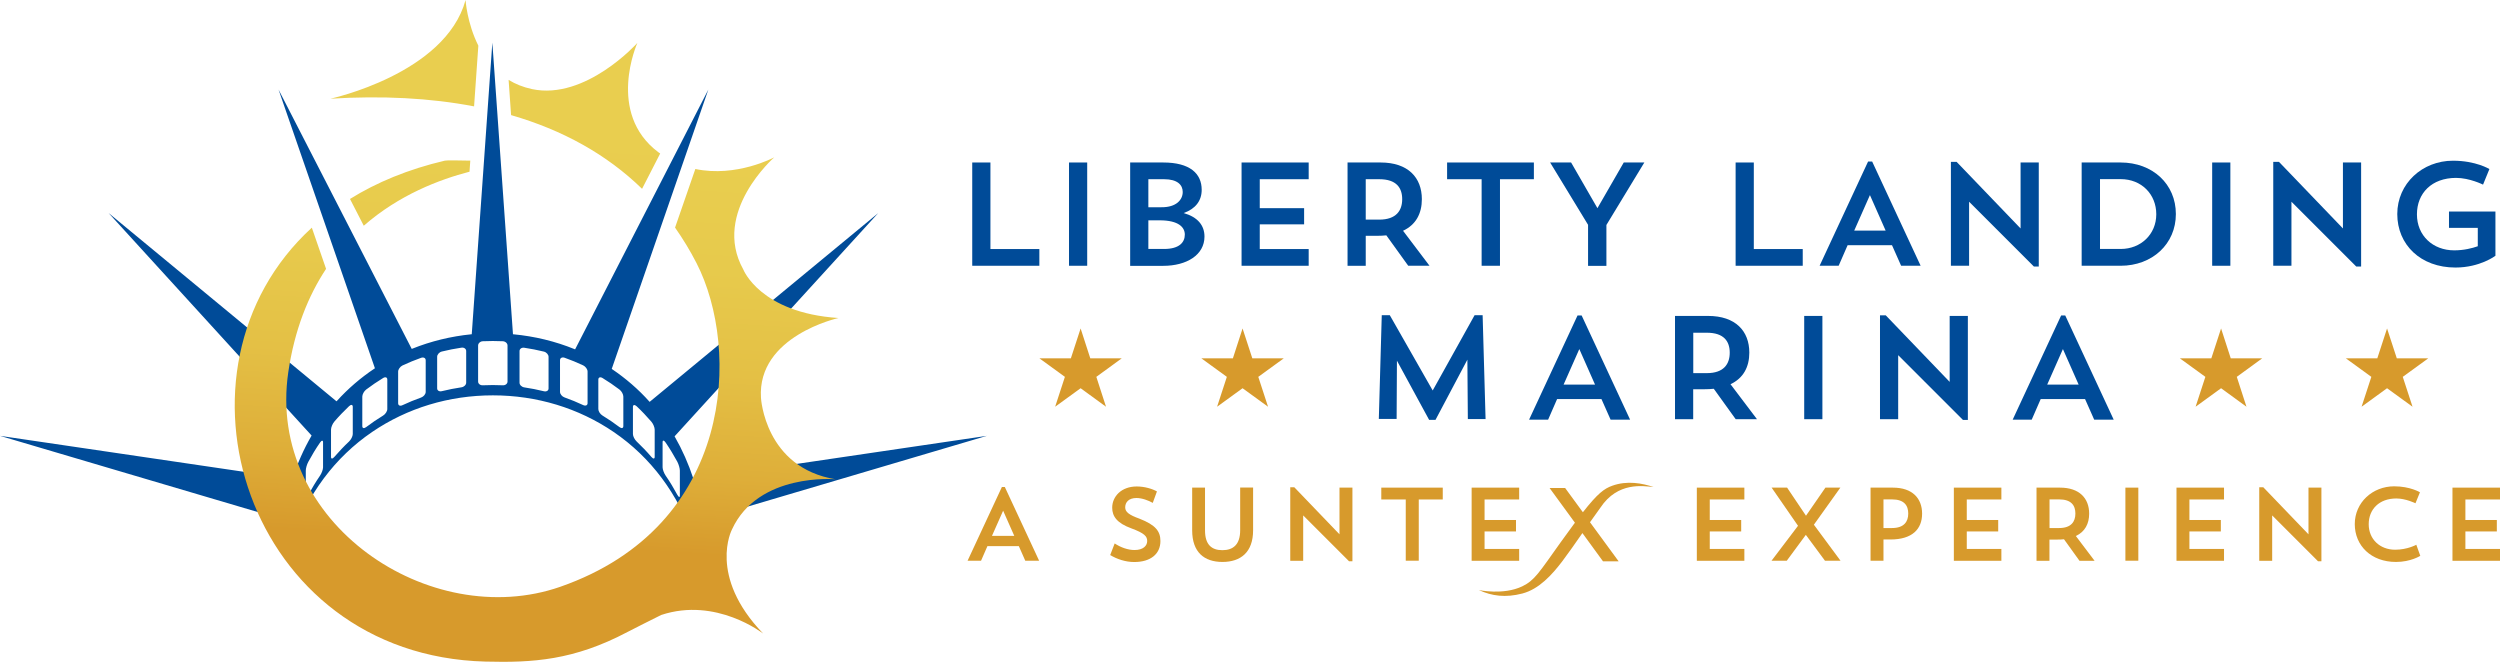 <svg xmlns="http://www.w3.org/2000/svg" xmlns:xlink="http://www.w3.org/1999/xlink" id="Layer_1" data-name="Layer 1" viewBox="0 0 322.94 85.48"><defs><style>      .cls-1 {        fill: url(#linear-gradient);      }      .cls-2 {        fill: #d79a2c;      }      .cls-3 {        fill: #004b98;      }    </style><linearGradient id="linear-gradient" x1="67.5" y1="82.8" x2="72.33" y2="4.78" gradientUnits="userSpaceOnUse"><stop offset=".16" stop-color="#d79a2c"></stop><stop offset=".29" stop-color="#deae39"></stop><stop offset=".46" stop-color="#e4c045"></stop><stop offset=".63" stop-color="#e7ca4c"></stop><stop offset=".84" stop-color="#e9ce4f"></stop></linearGradient></defs><g><g><path class="cls-3" d="M125.59,20.99h2.35v11.18h6.32v2.16h-8.67v-13.34Z"></path><path class="cls-3" d="M138.09,20.99h2.35v13.34h-2.35v-13.34Z"></path><path class="cls-3" d="M145.99,20.99h4.27c3.44,0,4.97,1.42,4.97,3.53,0,1.44-.83,2.47-2.33,3,1.84.53,2.69,1.61,2.69,3.04,0,2.37-2.3,3.78-5.33,3.78h-4.27v-13.34ZM148.34,23.15v3.62h1.69c1.92.02,2.75-.97,2.75-1.97,0-.91-.68-1.65-2.41-1.65h-2.03ZM148.34,28.46v3.7h2.03c1.99,0,2.68-.87,2.68-1.86,0-.91-.76-1.84-3.25-1.84h-1.46Z"></path><path class="cls-3" d="M160.38,20.99h8.67v2.16h-6.32v3.74h5.73v2.09h-5.73v3.19h6.32v2.16h-8.67v-13.34Z"></path><path class="cls-3" d="M174.07,20.99h4.27c3.55,0,5.33,1.95,5.33,4.74,0,1.84-.76,3.3-2.43,4.08l3.42,4.52h-2.75l-2.83-3.93c-.38.04-.78.06-1.2.06h-1.46v3.87h-2.35v-13.34ZM176.42,23.15v5.22h1.75c2.2,0,2.96-1.18,2.96-2.64s-.74-2.58-2.96-2.58h-1.75Z"></path><path class="cls-3" d="M186.92,20.99h11.22v2.16h-4.38v11.18h-2.37v-11.18h-4.46v-2.16Z"></path><path class="cls-3" d="M212.41,20.99l-4.9,8.07v5.28h-2.37v-5.3l-4.9-8.05h2.71l3.4,5.9,3.4-5.9h2.66Z"></path><path class="cls-3" d="M224.2,20.99h2.35v11.18h6.32v2.16h-8.67v-13.34Z"></path><path class="cls-3" d="M237.52,34.33h-2.47l6.26-13.46h.53l6.26,13.46h-2.52l-1.18-2.66h-5.73l-1.16,2.66ZM239.52,29.79h4.06l-2.03-4.59-2.03,4.59Z"></path><path class="cls-3" d="M252.01,20.91h.74l8.26,8.6v-8.52h2.35v13.44h-.63l-8.37-8.37v8.27h-2.35v-13.42Z"></path><path class="cls-3" d="M268.9,20.99h5.03c4.14,0,7.14,2.79,7.14,6.66s-3.05,6.68-7.14,6.68h-5.03v-13.34ZM271.27,23.15v9.01h2.68c2.58,0,4.59-1.88,4.59-4.48s-1.92-4.54-4.59-4.54h-2.68Z"></path><path class="cls-3" d="M285.76,20.99h2.35v13.34h-2.35v-13.34Z"></path><path class="cls-3" d="M293.65,20.91h.74l8.26,8.6v-8.52h2.35v13.44h-.63l-8.37-8.37v8.27h-2.35v-13.42Z"></path><path class="cls-3" d="M322.35,27.33v5.71s-1.99,1.52-5.16,1.52c-4.52,0-7.52-2.96-7.52-6.91s3.25-6.89,7.19-6.89c2.98,0,4.71,1.08,4.71,1.08l-.82,2.01s-1.73-.87-3.49-.87c-3.13,0-5.05,1.97-5.05,4.71s2.05,4.65,4.82,4.65c1.23,0,2.31-.27,3.04-.53v-2.37h-3.72v-2.11h6Z"></path></g><g><path class="cls-2" d="M213.59,62.91c-1.42-.48-3.39-.87-5.34-.16-1.02.37-1.86.97-3.78,3.42l-2.29-3.13h-2.01l3.27,4.48c-.55.74-1.17,1.6-1.89,2.6-2.72,3.81-3.31,4.85-4.91,5.62-2.44,1.17-5.61.48-5.61.48,1.7.78,3.45,1.01,5.61.45s3.83-2.41,5.15-4.14c.68-.9,1.67-2.3,2.62-3.67l2.66,3.65h2.02l-3.7-5.05c.52-.74.99-1.4,1.35-1.89,2.25-3.38,5.54-2.78,6.82-2.66Z"></path><path class="cls-2" d="M126.74,72.43h-1.75l4.43-9.52h.38l4.43,9.52h-1.79l-.83-1.88h-4.06l-.82,1.88ZM128.15,69.22h2.87l-1.44-3.25-1.44,3.25Z"></path><path class="cls-2" d="M146.5,72.6c-1.11,0-2.23-.38-3.09-.9l.58-1.5c.78.52,1.72.85,2.57.85,1.11,0,1.63-.55,1.63-1.16s-.35-1.01-2.05-1.64c-1.84-.67-2.47-1.54-2.47-2.67,0-1.42,1.16-2.74,3.17-2.74,1.01,0,2,.3,2.61.64l-.54,1.48c-.55-.31-1.38-.63-2.11-.63-.99,0-1.45.55-1.45,1.21,0,.6.51.98,1.84,1.46,2.11.82,2.71,1.65,2.71,2.89,0,1.68-1.28,2.71-3.38,2.71Z"></path><path class="cls-2" d="M153.99,62.99h1.67v5.53c0,1.8.82,2.55,2.24,2.55s2.3-.75,2.3-2.57v-5.52h1.67v5.53c0,2.82-1.6,4.08-3.96,4.08s-3.91-1.26-3.91-4.08v-5.53Z"></path><path class="cls-2" d="M166.67,62.94h.52l5.84,6.08v-6.03h1.67v9.51h-.44l-5.92-5.92v5.86h-1.67v-9.5Z"></path><path class="cls-2" d="M178.43,62.99h7.94v1.53h-3.1v7.91h-1.68v-7.91h-3.16v-1.53Z"></path><path class="cls-2" d="M190.1,62.99h6.14v1.53h-4.47v2.65h4.06v1.48h-4.06v2.26h4.47v1.53h-6.14v-9.44Z"></path><path class="cls-2" d="M219.19,62.99h6.14v1.53h-4.47v2.65h4.06v1.48h-4.06v2.26h4.47v1.53h-6.14v-9.44Z"></path><path class="cls-2" d="M230.85,62.99l2.44,3.63,2.51-3.63h1.93l-3.42,4.79,3.44,4.65h-2.01l-2.47-3.34-2.46,3.34h-1.97l3.42-4.51-3.41-4.93h2Z"></path><path class="cls-2" d="M243.3,69.69v2.74h-1.67v-9.44h2.89c2.51,0,3.77,1.38,3.77,3.36s-1.25,3.34-4.1,3.34h-.9ZM243.3,64.52v3.69h1.1c1.56,0,2.1-.83,2.1-1.87s-.52-1.83-2.1-1.83h-1.1Z"></path><path class="cls-2" d="M252.39,62.99h6.14v1.53h-4.47v2.65h4.06v1.48h-4.06v2.26h4.47v1.53h-6.14v-9.44Z"></path><path class="cls-2" d="M263.08,62.99h3.02c2.51,0,3.77,1.38,3.77,3.36,0,1.3-.54,2.34-1.72,2.89l2.42,3.2h-1.95l-2-2.78c-.27.03-.55.04-.85.04h-1.03v2.74h-1.67v-9.44ZM264.75,64.52v3.69h1.24c1.56,0,2.1-.83,2.1-1.87s-.52-1.83-2.1-1.83h-1.24Z"></path><path class="cls-2" d="M274.55,62.99h1.67v9.44h-1.67v-9.44Z"></path><path class="cls-2" d="M281.15,62.99h6.14v1.53h-4.47v2.65h4.06v1.48h-4.06v2.26h4.47v1.53h-6.14v-9.44Z"></path><path class="cls-2" d="M291.84,62.94h.52l5.84,6.08v-6.03h1.67v9.51h-.44l-5.92-5.92v5.86h-1.67v-9.5Z"></path><path class="cls-2" d="M312.64,71.8s-1.22.79-3.14.79c-3.2,0-5.32-2.1-5.32-4.89s2.3-4.88,5.09-4.88c2.07,0,3.33.77,3.33.77l-.58,1.42s-1.25-.62-2.47-.62c-2.22,0-3.57,1.4-3.57,3.33s1.45,3.29,3.41,3.29c1.6,0,2.74-.64,2.74-.64l.51,1.42Z"></path><path class="cls-2" d="M316.8,62.99h6.14v1.53h-4.47v2.65h4.06v1.48h-4.06v2.26h4.47v1.53h-6.14v-9.44Z"></path></g><g><path class="cls-3" d="M191.92,54.13h-2.31l-.06-7.67-4.12,7.78h-.82l-4.16-7.65-.04,7.53h-2.3l.38-13.4h1.04l5.54,9.72,5.41-9.72h1.04l.38,13.4Z"></path><path class="cls-3" d="M199.99,54.21h-2.47l6.26-13.46h.53l6.26,13.46h-2.52l-1.18-2.66h-5.73l-1.16,2.66ZM201.98,49.68h4.06l-2.03-4.59-2.03,4.59Z"></path><path class="cls-3" d="M216.37,40.81h4.27c3.55,0,5.33,1.95,5.33,4.74,0,1.84-.76,3.3-2.43,4.08l3.42,4.52h-2.75l-2.83-3.93c-.38.04-.78.06-1.2.06h-1.46v3.87h-2.35v-13.34ZM218.73,42.98v5.22h1.75c2.2,0,2.96-1.18,2.96-2.64s-.74-2.58-2.96-2.58h-1.75Z"></path><path class="cls-3" d="M233.06,40.81h2.35v13.34h-2.35v-13.34Z"></path><path class="cls-3" d="M242.85,40.73h.74l8.26,8.6v-8.52h2.35v13.44h-.63l-8.37-8.37v8.27h-2.35v-13.42Z"></path><path class="cls-3" d="M262.46,54.21h-2.47l6.26-13.46h.53l6.26,13.46h-2.52l-1.18-2.66h-5.73l-1.16,2.66ZM264.45,49.68h4.06l-2.03-4.59-2.03,4.59Z"></path><polygon class="cls-2" points="160.51 42.43 161.77 46.29 165.83 46.29 162.54 48.68 163.8 52.54 160.51 50.15 157.22 52.54 158.48 48.68 155.19 46.29 159.26 46.29 160.51 42.43"></polygon><polygon class="cls-2" points="139.59 42.43 140.84 46.29 144.9 46.29 141.62 48.68 142.87 52.54 139.59 50.15 136.3 52.54 137.56 48.68 134.27 46.29 138.33 46.29 139.59 42.43"></polygon><polygon class="cls-2" points="286.91 42.43 288.16 46.29 292.22 46.29 288.94 48.68 290.19 52.54 286.91 50.15 283.62 52.54 284.88 48.68 281.59 46.29 285.65 46.29 286.91 42.43"></polygon><polygon class="cls-2" points="308.35 42.43 309.61 46.29 313.67 46.29 310.38 48.68 311.64 52.54 308.35 50.15 305.06 52.54 306.32 48.68 303.03 46.29 307.09 46.29 308.35 42.43"></polygon></g></g><g><path class="cls-3" d="M48.07,55.8c4.54-3.09,9.93-4.73,15.6-4.73h0c5.66,0,11.06,1.64,15.6,4.73,4.8,3.27,8.36,8.04,10.32,13.82v-2.89l.16.73,37.73-11.16-37.89,5.59-.02-.05c-.63-1.92-1.44-3.75-2.41-5.44l-.02-.04.03-.03,26.27-28.8-29.52,24.38-.04-.04c-1.42-1.59-3.05-2.99-4.82-4.19l-.04-.03.02-.05,12.46-36.03-17.21,33.56-.05-.02c-2.52-1.03-5.19-1.67-7.93-1.93h-.05s0-.06,0-.06l-2.66-37.61-2.66,37.67h-.05c-2.65.27-5.22.89-7.65,1.87l-.05.02-.03-.05L35.98,11.57l12.45,36-.04.03c-1.79,1.19-3.43,2.6-4.88,4.2l-.04.04-.05-.04L14.03,27.52l26.22,28.74-.02.04c-.99,1.71-1.81,3.56-2.45,5.51l-.02.05h-.05S0,56.3,0,56.3l37.75,11.16v2.16c1.96-5.78,5.52-10.55,10.32-13.82ZM85.59,57.12c0-.28.18-.27.39.04.54.79,1.04,1.62,1.51,2.48.18.34.33.86.33,1.14v3.24c0,.28-.14.23-.33-.11-.47-.87-.97-1.7-1.51-2.48-.21-.31-.39-.79-.39-1.07v-3.24ZM81.76,52.56c0-.28.22-.32.48-.08.66.62,1.29,1.29,1.9,1.99.24.28.43.74.43,1.03v3.52c0,.28-.19.28-.43,0-.6-.7-1.24-1.36-1.9-1.99-.26-.25-.48-.67-.48-.96v-3.52ZM77.29,49.03c0-.28.24-.38.54-.2.75.46,1.48.95,2.19,1.49.28.21.5.62.5.91v3.81c0,.28-.22.34-.5.13-.71-.54-1.44-1.03-2.19-1.49-.3-.18-.54-.55-.54-.84v-3.81ZM72.34,46.53c0-.28.26-.43.59-.32.82.29,1.62.62,2.41.99.31.15.56.51.56.79v4.09c0,.28-.25.39-.56.25-.79-.37-1.59-.7-2.41-.99-.32-.11-.59-.43-.59-.72,0-1.36,0-2.73,0-4.09ZM67.11,45.35c0-.28.27-.48.61-.43.85.13,1.7.29,2.54.5.33.08.6.39.6.67v4.09c0,.28-.27.44-.6.36-.84-.21-1.68-.37-2.54-.5-.33-.05-.61-.32-.61-.6v-4.09ZM61.76,44.63c0-.28.28-.54.61-.55.86-.04,1.72-.04,2.58,0,.34.02.61.27.61.55,0,1.55,0,3.11,0,4.66,0,.28-.28.5-.61.48-.86-.04-1.72-.04-2.58,0-.34.02-.61-.2-.61-.48v-4.66ZM56.47,46.08c0-.28.27-.59.6-.67.84-.21,1.68-.37,2.54-.5.33-.05.61.15.61.43,0,1.36,0,2.73,0,4.09,0,.28-.27.55-.61.6-.85.13-1.7.29-2.54.5-.33.08-.6-.08-.6-.36v-4.09ZM51.43,48c0-.28.25-.64.56-.79.79-.37,1.59-.7,2.41-.99.32-.11.59.03.59.32v4.09c0,.28-.26.6-.59.72-.82.29-1.62.62-2.41.99-.31.15-.56.04-.56-.25v-4.09ZM46.8,51.23c0-.28.22-.7.5-.91.71-.54,1.44-1.03,2.19-1.49.3-.18.54-.09.54.2,0,1.27,0,2.54,0,3.81,0,.28-.24.66-.54.84-.75.46-1.48.95-2.19,1.49-.28.21-.5.16-.5-.13v-3.81ZM42.76,55.49c0-.28.19-.75.43-1.03.6-.7,1.24-1.36,1.9-1.99.26-.25.48-.21.48.08v3.52c0,.28-.22.71-.48.96-.66.62-1.29,1.29-1.9,1.99-.24.28-.43.28-.43,0v-3.52ZM39.5,60.79c0-.28.14-.8.33-1.14.47-.87.97-1.7,1.51-2.48.21-.31.39-.32.39-.04v3.24c0,.28-.18.76-.39,1.07-.54.79-1.04,1.62-1.51,2.48-.18.34-.33.39-.33.11v-3.24Z"></path><path class="cls-1" d="M64.7,21.34l-.03-.44h0l.03.44h0ZM64.21,14.38l-.39-5.58h0l.39,5.58h0ZM66.02,14.87c6.6,1.91,12.32,5.04,16.92,9.52l2.34-4.56c-.08-.05-.15-.1-.23-.16-6.78-5.08-2.72-14.12-2.72-14.12,0,0-6.67,7.43-13.61,5.96-1.16-.25-2.16-.66-3.02-1.19l.32,4.56ZM61.24,13.73l.55-7.83c-1.47-2.94-1.65-5.89-1.65-5.89-2.62,9.55-17.46,12.74-17.46,12.74,6.64-.41,12.87-.1,18.55.99ZM98.3,51.4c-.51-8.01,10.01-10.32,10.01-10.32-10.12-.67-12.3-6.28-12.3-6.28-4.11-7.39,4.01-14.48,4.01-14.48,0,0-4.87,2.63-10.2,1.51l-2.62,7.57c1.01,1.44,1.94,2.96,2.78,4.6,5.66,11.04,4.93,33.94-17.61,41.8-16.79,5.85-38-8.22-35.13-27.73.81-5.5,2.59-9.87,4.88-13.34l-1.84-5.32c-20.04,18.34-8.46,55.26,22.43,56.05,6.11.16,11.42-.16,18.36-3.83,1.71-.86,2.46-1.27,4.34-2.19,7.11-2.36,13.17,2.4,13.17,2.4-7.19-7.45-4.03-13.44-4.03-13.44,3.39-7.39,13.38-6.49,13.38-6.49-9.14-1.49-9.63-10.51-9.63-10.51ZM57.47,20.75c-4.74,1.11-8.82,2.81-12.26,4.95l1.78,3.46c4.57-4,9.78-5.97,13.66-6.98l.1-1.43c-1.64-.04-3.05-.05-3.27,0Z"></path></g></svg>